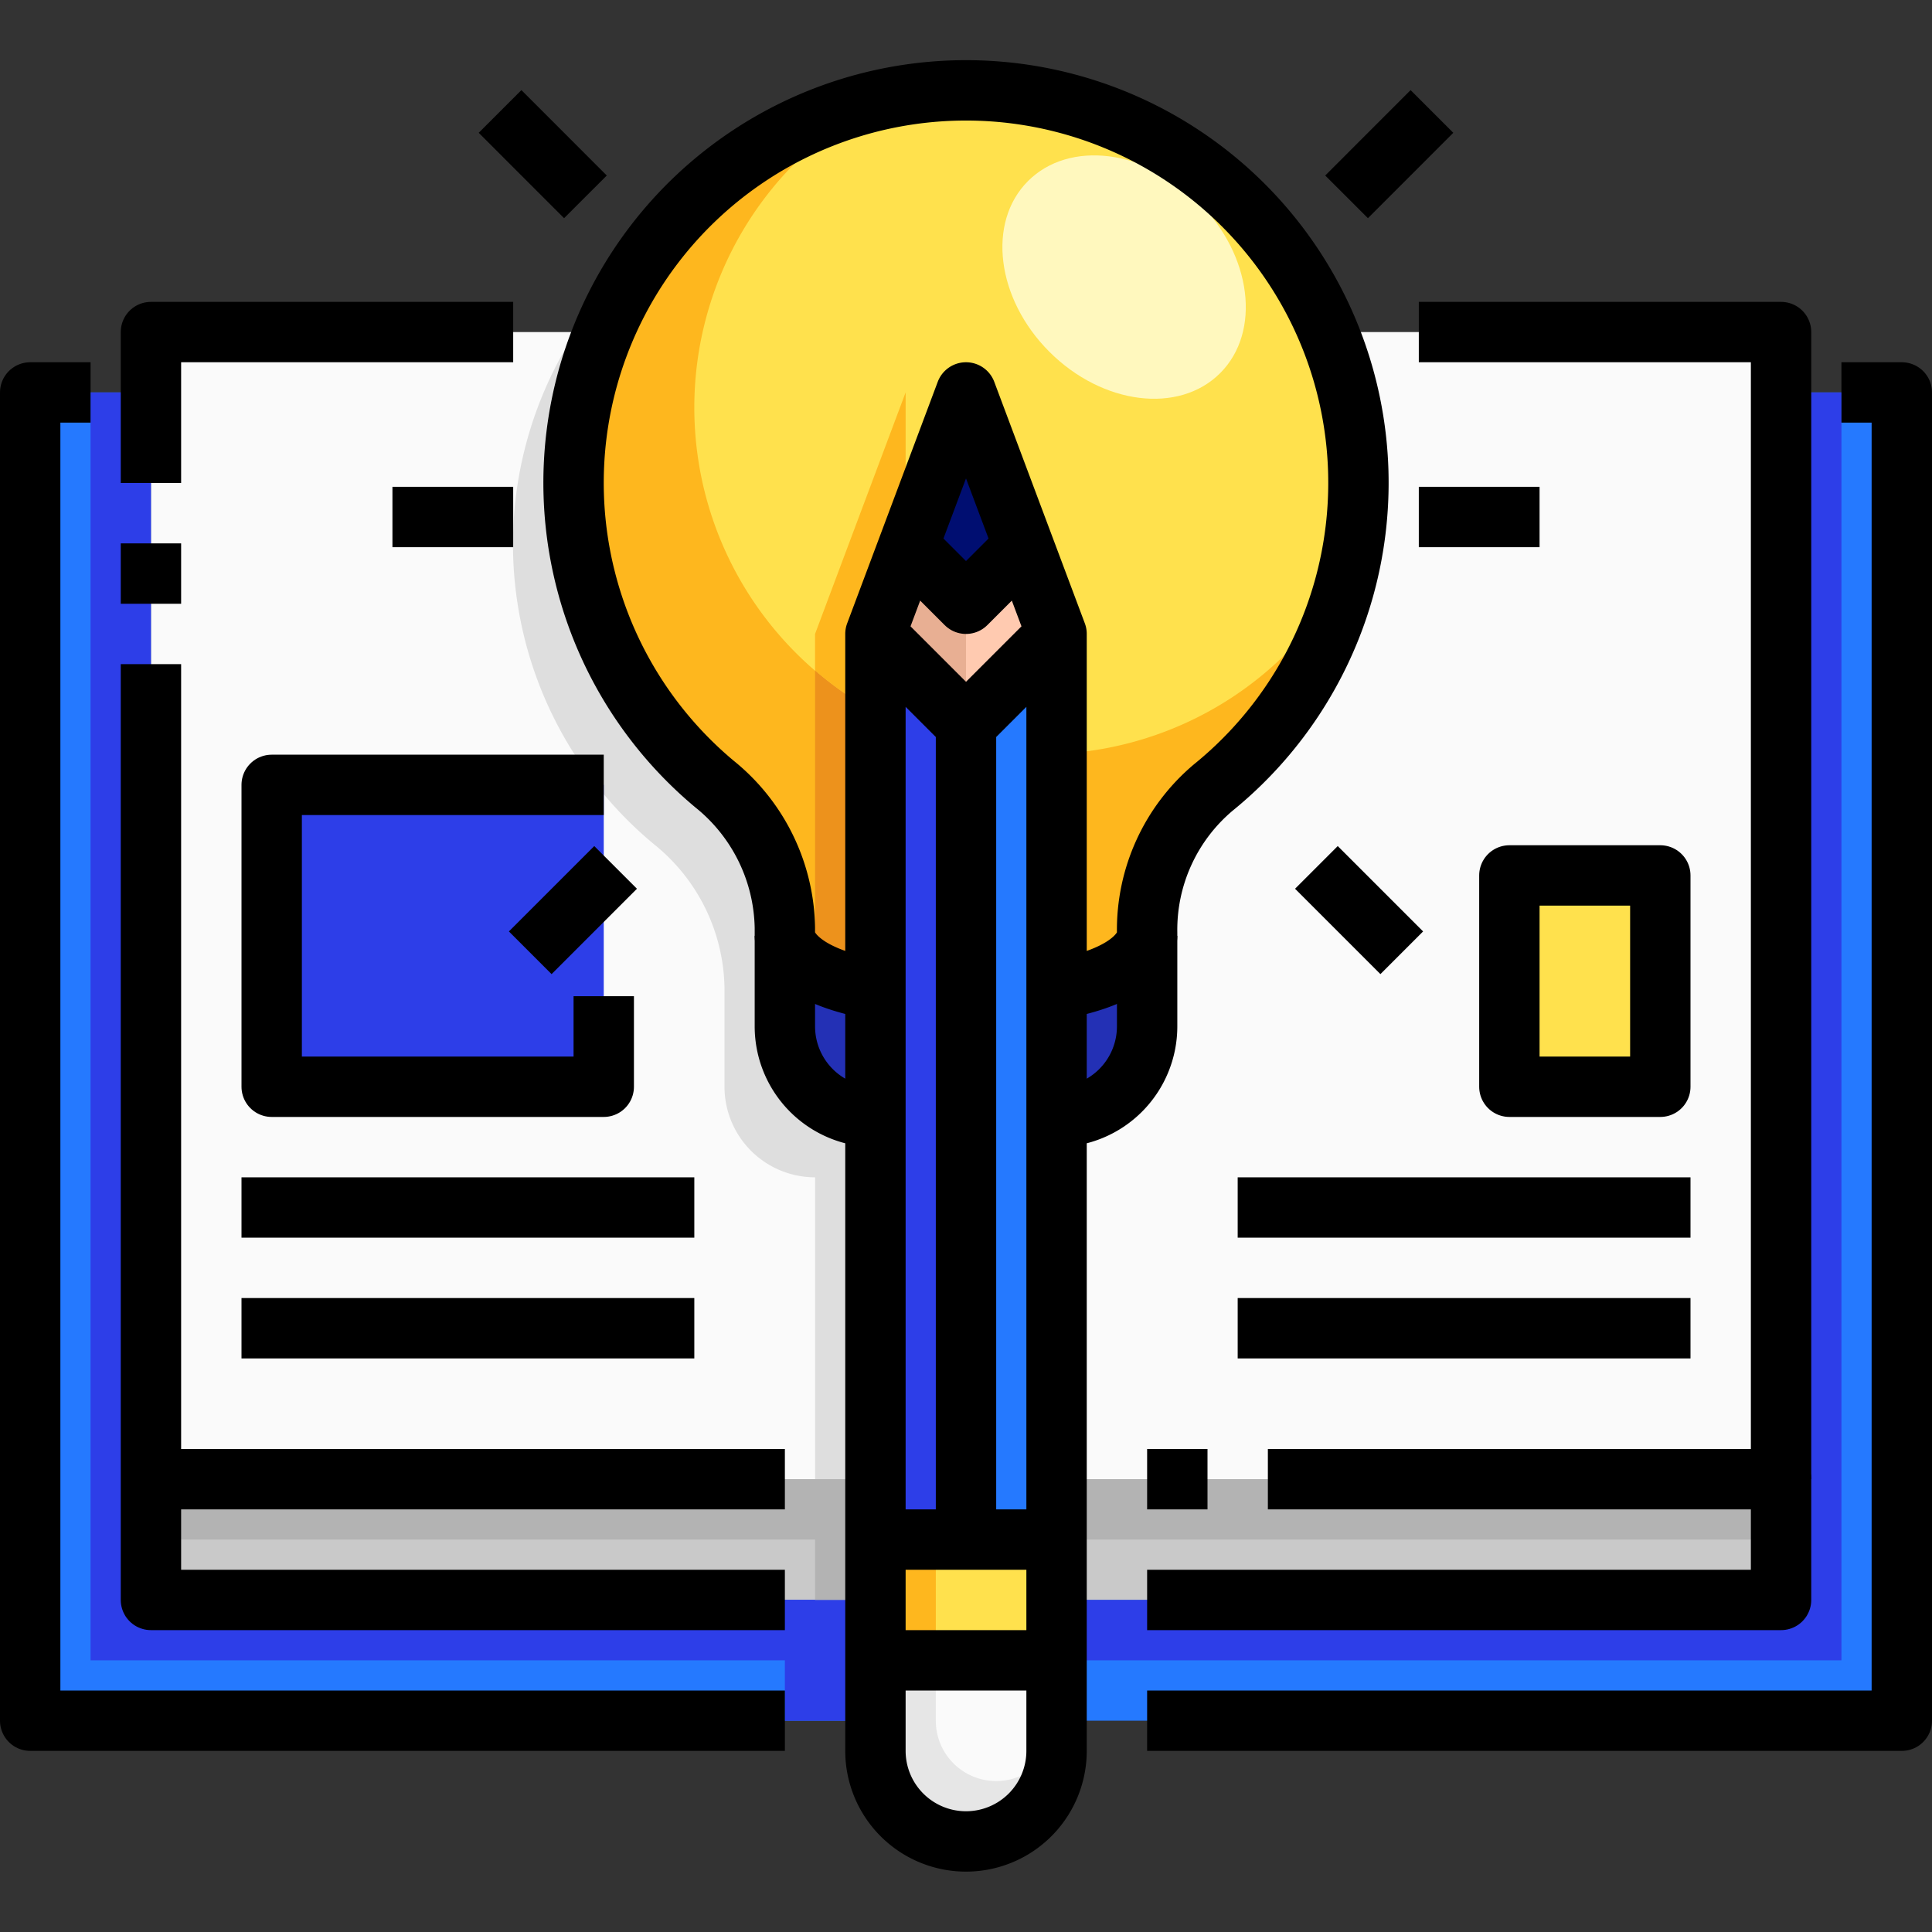<svg xmlns="http://www.w3.org/2000/svg" viewBox="0 0 64 64"><rect x="0" y="0" width="64" height="64" fill="#333333" stroke="none"/><g data-name="17_Knowledge"><path style="fill:#2579ff" d="M63 13v44H1V13h4v40h54V13h4z"/><path style="fill:#c9c9c9" d="M32 49h27v4H32z"/><path style="fill:#fafafa" d="M59 13v36H32V11h27v2z"/><path style="fill:#c9c9c9" d="M5 49h27v4H5z"/><path style="fill:#fafafa" d="M32 11v38H5V11h27z"/><path style="fill:#2d3ee8" d="M5 13v40h54V13h2v42H3V13h2z"/><path style="fill:#2d3ee8" d="M26 53h3v4h-3z"/><path d="M29 32.781V37a3 3 0 0 1-3-3v-3s0 1.261 3 1.781ZM38 31v3a3 3 0 0 1-3 3v-4.22c3-.519 3-1.78 3-1.78Z" style="fill:#2330b5"/><path d="M33.911 18.092 32 13l-1.91 5.09L29 21v11.78c-3-.52-3-1.78-3-1.78v-.27a6.225 6.225 0 0 0-2.33-4.76 12.979 12.979 0 0 1-4.009-14.07 13 13 0 0 1 24.549-.37 13 13 0 0 1-4.02 14.559 6.157 6.157 0 0 0-2.19 4.8V31s0 1.26-3 1.78V21Z" style="fill:#ffe14d"/><path d="M23 13.5a11.494 11.494 0 0 1 6.159-10.18 13.141 13.141 0 0 0-9.5 8.582 12.979 12.979 0 0 0 4.01 14.069A6.225 6.225 0 0 1 26 30.731V31s0 1.26 3 1.78V23.6a11.5 11.5 0 0 1-6-10.1ZM35 24.975v7.806c3-.52 3-1.78 3-1.78v-.11a6.16 6.16 0 0 1 2.189-4.8 13.037 13.037 0 0 0 4.491-7.252A11.487 11.487 0 0 1 35 24.975Z" style="fill:#feb71e"/><ellipse cx="37.237" cy="9.178" rx="3.5" ry="4.5" transform="rotate(-45.015 37.238 9.178)" style="fill:#fff8be"/><path d="M29 36.918V37a3 3 0 0 1-3-3v-3.27a6.225 6.225 0 0 0-2.33-4.76 12.979 12.979 0 0 1-4.01-14.07c.1-.307.224-.606.349-.9h-.94a12.92 12.92 0 0 0 2.6 16.971A6.225 6.225 0 0 1 24 32.731V36a3 3 0 0 0 3 3v10h2V36.918Z" style="fill:#dedede"/><path d="M29 32.781V21l1-2.667V13l-1.909 5.088L27 21v1.211a11.509 11.509 0 0 0 2 1.389Z" style="fill:#feb71e"/><path d="M29 32.781V23.6a11.509 11.509 0 0 1-2-1.389v9.939a6.473 6.473 0 0 0 2 .631Z" style="fill:#ed921c"/><path d="M35 57v1a3 3 0 1 1-6 0v-3h6Z" style="fill:#fafafa"/><path style="fill:#ffcab0" d="M33.911 18.092 35 21.001l-2.999 3-3-3 1.09-2.909 1.91 1.91 1.91-1.91z"/><path style="fill:#000e71" d="m32.001 13.002 1.91 5.09-1.91 1.91-1.91-1.91 1.91-5.09z"/><path style="fill:#2d3ee8" d="M32.001 24.001V51h-3V21.001l3 3z"/><path style="fill:#2579ff" d="M35 37.001v-16l-2.999 3V51H35V37.001z"/><path style="fill:#ffe14d" d="M32.001 51h-3v4H35v-4h-2.999z"/><path style="fill:#e8af93" d="m30.091 18.092-1.09 2.909 2.999 3v-4l-1.909-1.909z"/><path d="M33 59a2 2 0 0 1-2-2v-2h-2v3a3 3 0 0 0 6 0v-1a2 2 0 0 1-2 2Z" style="fill:#e6e6e6"/><path style="fill:#feb71e" d="M29 51h2v4h-2z"/><path style="fill:#2d3ee8" d="M9 26h11v10H9z"/><path style="fill:#ffe14d" d="M50 29h5v7h-5z"/><path style="fill:#b3b3b3" d="M5 49v2h22v2h2v-4H5zM35 49h24v2H35z"/><path d="M35 32.78c3-.52 3-1.78 3-1.78v-.111a6.16 6.16 0 0 1 2.19-4.8 13 13 0 1 0-16.522-.117A6.242 6.242 0 0 1 26 30.734V31s0 1.26 3 1.78" style="fill:none;stroke:#000;stroke-linejoin:round;stroke-width:2px"/><path d="M29 37a3 3 0 0 1-3-3v-3M38 31v3a3 3 0 0 1-3 3M13 17.127h4M47 17.127h4M16.565 3.692l2.828 2.829M43.607 28.734l2.828 2.828M47.435 3.692l-2.828 2.829M20.393 28.734l-2.828 2.828M29 21l3-8 3 8M35 55h-6V21l3 3 3-3v34zM29 55h6v3a3 3 0 0 1-3 3 3 3 0 0 1-3-3v-3ZM34 51h-6M32 24v27" style="fill:none;stroke:#000;stroke-linejoin:round;stroke-width:2px"/><path style="fill:none;stroke:#000;stroke-linejoin:round;stroke-width:2px" d="m30 18 2 2 2-2M5 16v-5h12M5 20v-2M5 49V22M26 53H5v-4h21M42 49h17v4H38M38 49h2"/><path style="fill:none;stroke:#000;stroke-linejoin:round;stroke-width:2px" d="M26 57H1V13h2M61 13h2v44H38"/><path style="fill:none;stroke:#000;stroke-linejoin:round;stroke-width:2px" d="M59 49V11H47M41 44h15M41 40h15M8 44h15M8 40h15M20 26H9v10h11v-3"/><path style="fill:none;stroke:#000;stroke-linejoin:round;stroke-width:2px" d="M50 29h5v7h-5z"/></g></svg>
